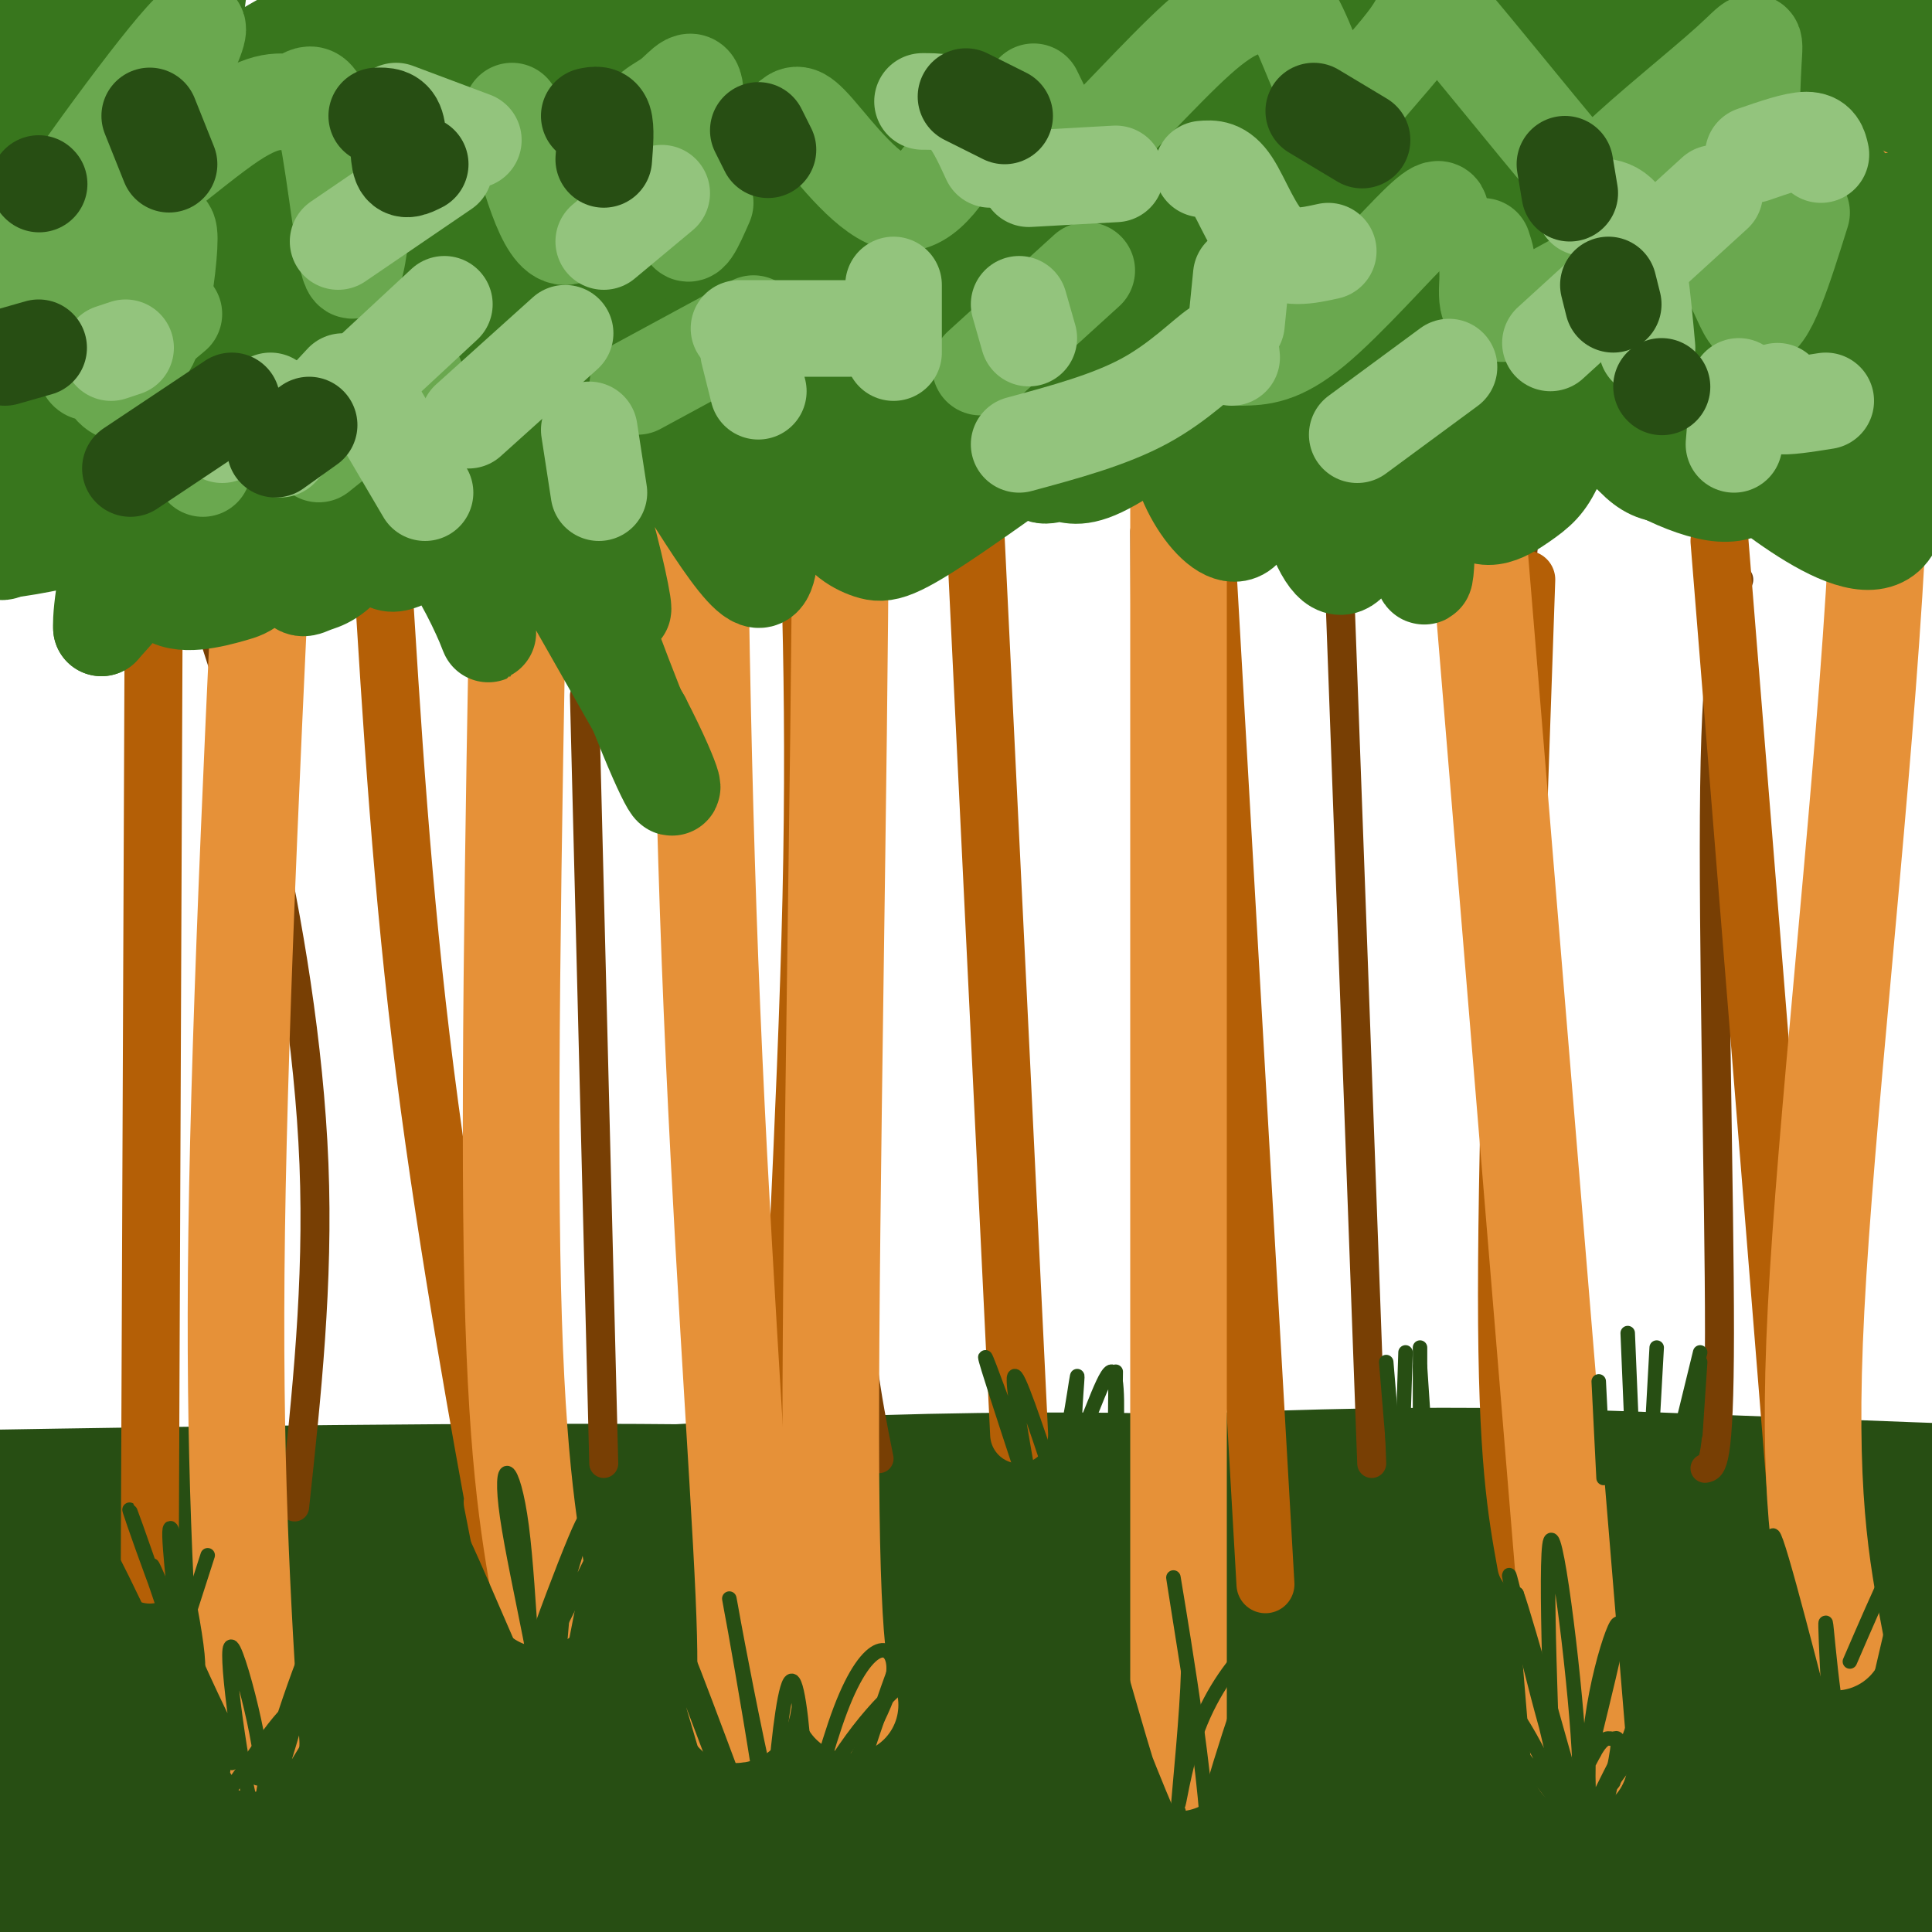 <svg viewBox='0 0 400 400' version='1.1' xmlns='http://www.w3.org/2000/svg' xmlns:xlink='http://www.w3.org/1999/xlink'><g fill='none' stroke='rgb(39,78,19)' stroke-width='28' stroke-linecap='round' stroke-linejoin='round'><path d='M11,333c-5.188,1.525 -10.376,3.049 6,3c16.376,-0.049 54.317,-1.673 40,0c-14.317,1.673 -80.893,6.643 -68,3c12.893,-3.643 105.255,-15.898 163,-22c57.745,-6.102 80.872,-6.051 104,-6'/><path d='M256,311c50.325,-2.325 124.138,-5.139 46,3c-78.138,8.139 -308.228,27.231 -349,30c-40.772,2.769 107.774,-10.786 175,-17c67.226,-6.214 53.133,-5.088 110,-4c56.867,1.088 184.695,2.139 182,3c-2.695,0.861 -135.913,1.532 -214,4c-78.087,2.468 -101.044,6.734 -124,11'/><path d='M82,341c-48.554,5.704 -107.940,14.465 -86,14c21.940,-0.465 125.205,-10.157 186,-15c60.795,-4.843 79.120,-4.837 119,-4c39.880,0.837 101.317,2.507 121,4c19.683,1.493 -2.387,2.810 -16,4c-13.613,1.190 -18.769,2.253 -62,3c-43.231,0.747 -124.536,1.177 -216,7c-91.464,5.823 -193.089,17.038 -205,18c-11.911,0.962 65.890,-8.330 123,-14c57.110,-5.670 93.530,-7.719 126,-9c32.470,-1.281 60.992,-1.795 93,-1c32.008,0.795 67.504,2.897 103,5'/><path d='M368,353c23.820,1.279 31.871,1.978 35,3c3.129,1.022 1.338,2.368 21,4c19.662,1.632 60.778,3.550 3,4c-57.778,0.450 -214.450,-0.570 -301,2c-86.550,2.570 -102.978,8.729 -142,17c-39.022,8.271 -100.639,18.656 -91,18c9.639,-0.656 90.535,-12.351 147,-19c56.465,-6.649 88.501,-8.251 136,-9c47.499,-0.749 110.461,-0.646 155,1c44.539,1.646 70.656,4.836 80,8c9.344,3.164 1.917,6.302 -28,6c-29.917,-0.302 -82.324,-4.043 -111,-6c-28.676,-1.957 -33.622,-2.131 -70,1c-36.378,3.131 -104.189,9.565 -172,16'/><path d='M30,399c-56.786,6.863 -112.750,16.019 -88,14c24.750,-2.019 130.214,-15.213 191,-22c60.786,-6.787 76.895,-7.166 105,-8c28.105,-0.834 68.208,-2.122 119,-1c50.792,1.122 112.275,4.654 63,7c-49.275,2.346 -209.309,3.507 -292,6c-82.691,2.493 -88.041,6.318 -129,12c-40.959,5.682 -117.527,13.222 -84,14c33.527,0.778 177.151,-5.206 270,-7c92.849,-1.794 134.925,0.603 177,3'/><path d='M362,417c48.371,1.413 80.798,3.445 40,2c-40.798,-1.445 -154.821,-6.369 -267,-7c-112.179,-0.631 -222.514,3.030 -250,1c-27.486,-2.030 27.878,-9.751 78,-16c50.122,-6.249 95.002,-11.025 149,-15c53.998,-3.975 117.115,-7.147 200,-8c82.885,-0.853 185.539,0.613 158,0c-27.539,-0.613 -185.269,-3.307 -343,-6'/><path d='M127,368c-116.652,2.987 -236.782,13.456 -265,14c-28.218,0.544 35.477,-8.835 108,-17c72.523,-8.165 153.875,-15.116 225,-18c71.125,-2.884 132.023,-1.699 171,2c38.977,3.699 56.032,9.914 71,14c14.968,4.086 27.847,6.044 -38,2c-65.847,-4.044 -210.420,-14.089 -295,-17c-84.580,-2.911 -109.166,1.311 -118,3c-8.834,1.689 -1.917,0.844 5,0'/><path d='M14,310c-21.854,0.247 -43.708,0.493 -15,0c28.708,-0.493 107.977,-1.726 151,-1c43.023,0.726 49.800,3.411 73,4c23.200,0.589 62.823,-0.918 61,-3c-1.823,-2.082 -45.092,-4.738 -102,-3c-56.908,1.738 -127.454,7.869 -198,14'/><path d='M-16,321c-46.978,3.489 -65.423,5.212 -13,2c52.423,-3.212 175.713,-11.358 248,-15c72.287,-3.642 93.572,-2.780 139,-1c45.428,1.780 115.000,4.479 137,4c22.000,-0.479 -3.571,-4.137 -16,-5c-12.429,-0.863 -11.714,1.068 -11,3'/></g>
<g fill='none' stroke='rgb(120,63,4)' stroke-width='6' stroke-linecap='round' stroke-linejoin='round'><path d='M61,312c2.489,-23.156 4.978,-46.311 4,-71c-0.978,-24.689 -5.422,-50.911 -10,-71c-4.578,-20.089 -9.289,-34.044 -14,-48'/><path d='M125,303c0.000,0.000 -4.000,-159.000 -4,-159'/><path d='M182,302c-2.500,-12.500 -5.000,-25.000 -6,-54c-1.000,-29.000 -0.500,-74.500 0,-120'/><path d='M238,296c0.000,0.000 -1.000,-186.000 -1,-186'/><path d='M312,299c-1.000,-44.667 -2.000,-89.333 -1,-124c1.000,-34.667 4.000,-59.333 7,-84'/><path d='M353,304c1.489,-0.222 2.978,-0.444 3,-28c0.022,-27.556 -1.422,-82.444 -1,-113c0.422,-30.556 2.711,-36.778 5,-43'/><path d='M284,303c0.000,0.000 -7.000,-191.000 -7,-191'/></g>
<g fill='none' stroke='rgb(180,95,6)' stroke-width='12' stroke-linecap='round' stroke-linejoin='round'><path d='M31,326c0.000,0.000 1.000,-245.000 1,-245'/><path d='M102,311c1.889,9.644 3.778,19.289 1,4c-2.778,-15.289 -10.222,-55.511 -15,-93c-4.778,-37.489 -6.889,-72.244 -9,-107'/><path d='M168,317c-2.711,9.467 -5.422,18.933 -5,-5c0.422,-23.933 3.978,-81.267 5,-126c1.022,-44.733 -0.489,-76.867 -2,-109'/><path d='M211,297c0.000,0.000 -11.000,-227.000 -11,-227'/><path d='M262,328c0.000,0.000 -14.000,-245.000 -14,-245'/><path d='M316,324c-2.000,-11.000 -4.000,-22.000 -4,-56c0.000,-34.000 2.000,-91.000 4,-148'/><path d='M373,323c0.000,0.000 -17.000,-211.000 -17,-211'/></g>
<g fill='none' stroke='rgb(230,145,56)' stroke-width='20' stroke-linecap='round' stroke-linejoin='round'><path d='M52,361c-1.833,-29.333 -3.667,-58.667 -3,-106c0.667,-47.333 3.833,-112.667 7,-178'/><path d='M152,355c1.556,0.133 3.111,0.267 2,-25c-1.111,-25.267 -4.889,-75.933 -7,-131c-2.111,-55.067 -2.556,-114.533 -3,-174'/><path d='M244,365c0.000,0.000 0.000,-329.000 0,-329'/><path d='M327,365c0.000,0.000 -27.000,-327.000 -27,-327'/><path d='M176,353c-1.978,-4.244 -3.956,-8.489 -4,-56c-0.044,-47.511 1.844,-138.289 2,-190c0.156,-51.711 -1.422,-64.356 -3,-77'/><path d='M112,331c-2.667,-15.250 -5.333,-30.500 -6,-72c-0.667,-41.500 0.667,-109.250 2,-177'/><path d='M380,340c-2.978,-15.533 -5.956,-31.067 -4,-69c1.956,-37.933 8.844,-98.267 12,-148c3.156,-49.733 2.578,-88.867 2,-128'/></g>
<g fill='none' stroke='rgb(56,118,29)' stroke-width='20' stroke-linecap='round' stroke-linejoin='round'><path d='M14,64c3.417,-4.097 6.835,-8.193 10,-10c3.165,-1.807 6.078,-1.323 7,0c0.922,1.323 -0.146,3.487 -1,5c-0.854,1.513 -1.493,2.376 -5,4c-3.507,1.624 -9.882,4.010 -13,0c-3.118,-4.010 -2.980,-14.414 -2,-21c0.980,-6.586 2.800,-9.352 6,-13c3.200,-3.648 7.778,-8.176 11,-11c3.222,-2.824 5.088,-3.944 7,-1c1.912,2.944 3.869,9.953 0,17c-3.869,7.047 -13.565,14.131 -20,17c-6.435,2.869 -9.610,1.524 -12,1c-2.390,-0.524 -3.995,-0.226 -5,-6c-1.005,-5.774 -1.412,-17.619 1,-26c2.412,-8.381 7.641,-13.299 11,-16c3.359,-2.701 4.848,-3.185 7,-4c2.152,-0.815 4.966,-1.962 6,2c1.034,3.962 0.287,13.031 -3,20c-3.287,6.969 -9.116,11.838 -13,15c-3.884,3.162 -5.824,4.618 -7,3c-1.176,-1.618 -1.588,-6.309 -2,-11'/><path d='M-3,29c1.448,-5.769 6.068,-14.692 10,-21c3.932,-6.308 7.177,-10.000 11,-13c3.823,-3.000 8.224,-5.307 12,-6c3.776,-0.693 6.929,0.227 9,2c2.071,1.773 3.062,4.397 1,13c-2.062,8.603 -7.178,23.183 -11,32c-3.822,8.817 -6.350,11.871 -14,19c-7.650,7.129 -20.421,18.334 -21,16c-0.579,-2.334 11.034,-18.206 19,-28c7.966,-9.794 12.285,-13.509 22,-20c9.715,-6.491 24.826,-15.757 34,-20c9.174,-4.243 12.413,-3.463 15,-2c2.587,1.463 4.524,3.608 3,8c-1.524,4.392 -6.510,11.032 -10,16c-3.490,4.968 -5.485,8.266 -21,19c-15.515,10.734 -44.552,28.905 -56,36c-11.448,7.095 -5.309,3.114 -3,0c2.309,-3.114 0.789,-5.361 10,-15c9.211,-9.639 29.155,-26.669 44,-38c14.845,-11.331 24.592,-16.962 36,-22c11.408,-5.038 24.477,-9.484 35,-12c10.523,-2.516 18.499,-3.102 25,-3c6.501,0.102 11.526,0.893 10,6c-1.526,5.107 -9.603,14.529 -16,21c-6.397,6.471 -11.113,9.992 -26,18c-14.887,8.008 -39.943,20.504 -65,33'/><path d='M50,68c-17.703,7.123 -29.462,8.430 -33,6c-3.538,-2.430 1.145,-8.596 17,-19c15.855,-10.404 42.883,-25.044 66,-33c23.117,-7.956 42.322,-9.226 55,-10c12.678,-0.774 18.828,-1.052 23,0c4.172,1.052 6.367,3.433 7,6c0.633,2.567 -0.297,5.319 -9,10c-8.703,4.681 -25.180,11.290 -37,16c-11.820,4.710 -18.984,7.519 -34,10c-15.016,2.481 -37.884,4.633 -48,4c-10.116,-0.633 -7.481,-4.051 2,-11c9.481,-6.949 25.808,-17.428 40,-24c14.192,-6.572 26.249,-9.235 40,-11c13.751,-1.765 29.197,-2.631 42,-3c12.803,-0.369 22.962,-0.241 33,4c10.038,4.241 19.954,12.596 23,18c3.046,5.404 -0.780,7.858 -6,11c-5.220,3.142 -11.835,6.970 -20,10c-8.165,3.030 -17.879,5.260 -27,7c-9.121,1.740 -17.650,2.990 -26,0c-8.350,-2.990 -16.523,-10.219 -18,-16c-1.477,-5.781 3.741,-10.114 10,-15c6.259,-4.886 13.559,-10.324 24,-14c10.441,-3.676 24.024,-5.590 36,-7c11.976,-1.410 22.344,-2.316 39,-2c16.656,0.316 39.600,1.854 53,4c13.400,2.146 17.257,4.899 19,7c1.743,2.101 1.371,3.551 1,5'/><path d='M322,21c-1.200,2.016 -4.702,4.554 -18,7c-13.298,2.446 -36.394,4.798 -53,5c-16.606,0.202 -26.722,-1.748 -36,-4c-9.278,-2.252 -17.716,-4.806 -21,-8c-3.284,-3.194 -1.412,-7.027 -3,-10c-1.588,-2.973 -6.635,-5.085 15,-7c21.635,-1.915 69.952,-3.632 98,-3c28.048,0.632 35.828,3.615 47,7c11.172,3.385 25.736,7.173 38,12c12.264,4.827 22.226,10.691 26,14c3.774,3.309 1.359,4.061 -4,5c-5.359,0.939 -13.663,2.066 -23,3c-9.337,0.934 -19.707,1.676 -37,0c-17.293,-1.676 -41.508,-5.768 -56,-10c-14.492,-4.232 -19.260,-8.602 -23,-13c-3.740,-4.398 -6.451,-8.823 -6,-12c0.451,-3.177 4.065,-5.105 12,-7c7.935,-1.895 20.193,-3.758 44,0c23.807,3.758 59.164,13.136 80,20c20.836,6.864 27.150,11.215 34,16c6.850,4.785 14.237,10.006 18,15c3.763,4.994 3.903,9.762 1,12c-2.903,2.238 -8.849,1.944 -17,1c-8.151,-0.944 -18.508,-2.540 -28,-5c-9.492,-2.460 -18.118,-5.783 -30,-13c-11.882,-7.217 -27.020,-18.326 -34,-26c-6.980,-7.674 -5.802,-11.912 -4,-16c1.802,-4.088 4.229,-8.025 9,-10c4.771,-1.975 11.885,-1.987 19,-2'/><path d='M370,-8c14.787,5.249 42.256,19.372 56,28c13.744,8.628 13.763,11.762 16,16c2.237,4.238 6.692,9.579 9,13c2.308,3.421 2.471,4.923 0,7c-2.471,2.077 -7.574,4.728 -19,3c-11.426,-1.728 -29.176,-7.837 -39,-13c-9.824,-5.163 -11.723,-9.381 -14,-14c-2.277,-4.619 -4.931,-9.640 -4,-14c0.931,-4.360 5.447,-8.058 10,-8c4.553,0.058 9.144,3.874 14,6c4.856,2.126 9.977,2.562 17,14c7.023,11.438 15.947,33.876 20,44c4.053,10.124 3.236,7.933 -5,8c-8.236,0.067 -23.890,2.392 -34,2c-10.110,-0.392 -14.677,-3.503 -23,-10c-8.323,-6.497 -20.404,-16.382 -26,-25c-5.596,-8.618 -4.709,-15.969 -3,-20c1.709,-4.031 4.240,-4.740 6,-12c1.760,-7.260 2.750,-21.070 13,-2c10.250,19.070 29.760,71.019 29,89c-0.760,17.981 -21.788,1.995 -34,-8c-12.212,-9.995 -15.606,-13.997 -19,-18'/><path d='M340,78c-5.289,-6.541 -9.013,-13.892 -11,-24c-1.987,-10.108 -2.237,-22.973 -1,-30c1.237,-7.027 3.962,-8.215 7,-9c3.038,-0.785 6.389,-1.168 11,1c4.611,2.168 10.483,6.887 15,12c4.517,5.113 7.678,10.621 12,20c4.322,9.379 9.804,22.630 12,33c2.196,10.370 1.106,17.859 -2,21c-3.106,3.141 -8.227,1.933 -18,-4c-9.773,-5.933 -24.196,-16.593 -34,-30c-9.804,-13.407 -14.988,-29.562 -17,-38c-2.012,-8.438 -0.850,-9.159 3,-8c3.850,1.159 10.389,4.198 15,7c4.611,2.802 7.295,5.365 13,16c5.705,10.635 14.432,29.341 18,40c3.568,10.659 1.976,13.273 0,15c-1.976,1.727 -4.335,2.569 -8,2c-3.665,-0.569 -8.634,-2.548 -13,-5c-4.366,-2.452 -8.129,-5.376 -13,-14c-4.871,-8.624 -10.849,-22.948 -14,-33c-3.151,-10.052 -3.474,-15.833 -3,-21c0.474,-5.167 1.746,-9.719 3,-12c1.254,-2.281 2.491,-2.292 5,-1c2.509,1.292 6.291,3.886 8,16c1.709,12.114 1.345,33.747 0,46c-1.345,12.253 -3.673,15.127 -6,18'/><path d='M322,96c-1.873,4.175 -3.554,5.614 -7,8c-3.446,2.386 -8.656,5.719 -12,-1c-3.344,-6.719 -4.823,-23.492 -5,-34c-0.177,-10.508 0.948,-14.753 6,-26c5.052,-11.247 14.032,-29.497 18,-34c3.968,-4.503 2.924,4.741 -5,20c-7.924,15.259 -22.729,36.534 -31,47c-8.271,10.466 -10.009,10.123 -12,10c-1.991,-0.123 -4.237,-0.026 -7,2c-2.763,2.026 -6.044,5.981 -2,-3c4.044,-8.981 15.413,-30.900 23,-43c7.587,-12.100 11.393,-14.382 16,-17c4.607,-2.618 10.014,-5.571 13,-6c2.986,-0.429 3.550,1.667 3,5c-0.550,3.333 -2.215,7.905 -7,16c-4.785,8.095 -12.690,19.714 -23,30c-10.310,10.286 -23.026,19.239 -30,24c-6.974,4.761 -8.205,5.330 -8,0c0.205,-5.330 1.848,-16.558 9,-31c7.152,-14.442 19.814,-32.098 27,-41c7.186,-8.902 8.896,-9.051 11,-8c2.104,1.051 4.601,3.300 4,8c-0.601,4.700 -4.301,11.850 -8,19'/><path d='M295,41c-5.813,9.055 -16.346,22.194 -23,30c-6.654,7.806 -9.429,10.279 -17,14c-7.571,3.721 -19.938,8.688 -26,10c-6.062,1.312 -5.817,-1.032 -6,-6c-0.183,-4.968 -0.793,-12.560 4,-25c4.793,-12.440 14.989,-29.727 22,-39c7.011,-9.273 10.838,-10.533 15,-12c4.162,-1.467 8.659,-3.141 12,-1c3.341,2.141 5.524,8.097 6,14c0.476,5.903 -0.757,11.753 -4,18c-3.243,6.247 -8.497,12.891 -13,19c-4.503,6.109 -8.255,11.685 -15,18c-6.745,6.315 -16.482,13.370 -22,16c-5.518,2.630 -6.818,0.834 -9,1c-2.182,0.166 -5.247,2.294 -4,-5c1.247,-7.294 6.805,-24.008 15,-38c8.195,-13.992 19.026,-25.260 27,-32c7.974,-6.740 13.091,-8.953 17,-10c3.909,-1.047 6.610,-0.929 9,0c2.390,0.929 4.469,2.670 1,10c-3.469,7.330 -12.484,20.249 -18,28c-5.516,7.751 -7.531,10.335 -20,20c-12.469,9.665 -35.391,26.413 -48,35c-12.609,8.587 -14.906,9.013 -18,8c-3.094,-1.013 -6.987,-3.465 -8,-8c-1.013,-4.535 0.853,-11.153 5,-19c4.147,-7.847 10.573,-16.924 17,-26'/><path d='M194,61c15.310,-14.515 45.085,-37.803 59,-47c13.915,-9.197 11.968,-4.303 12,-1c0.032,3.303 2.042,5.016 1,9c-1.042,3.984 -5.134,10.240 -10,16c-4.866,5.760 -10.504,11.023 -20,19c-9.496,7.977 -22.848,18.666 -37,28c-14.152,9.334 -29.103,17.311 -36,21c-6.897,3.689 -5.739,3.088 -5,0c0.739,-3.088 1.059,-8.665 10,-22c8.941,-13.335 26.502,-34.429 38,-46c11.498,-11.571 16.932,-13.621 23,-16c6.068,-2.379 12.770,-5.089 18,-6c5.230,-0.911 8.988,-0.024 10,2c1.012,2.024 -0.721,5.186 -1,7c-0.279,1.814 0.898,2.280 -10,9c-10.898,6.720 -33.870,19.693 -54,28c-20.130,8.307 -37.417,11.947 -47,13c-9.583,1.053 -11.463,-0.480 -13,-2c-1.537,-1.520 -2.731,-3.027 -2,-7c0.731,-3.973 3.386,-10.412 16,-18c12.614,-7.588 35.187,-16.326 49,-21c13.813,-4.674 18.868,-5.284 29,-6c10.132,-0.716 25.343,-1.539 33,-1c7.657,0.539 7.759,2.440 7,5c-0.759,2.560 -2.380,5.780 -4,9'/><path d='M260,34c-9.406,4.613 -30.921,11.646 -50,17c-19.079,5.354 -35.720,9.029 -55,12c-19.280,2.971 -41.197,5.237 -51,5c-9.803,-0.237 -7.491,-2.977 -6,-7c1.491,-4.023 2.163,-9.327 13,-15c10.837,-5.673 31.840,-11.714 45,-15c13.160,-3.286 18.479,-3.817 29,-4c10.521,-0.183 26.246,-0.018 36,1c9.754,1.018 13.537,2.888 15,6c1.463,3.112 0.606,7.464 2,10c1.394,2.536 5.037,3.255 -9,8c-14.037,4.745 -45.756,13.516 -75,18c-29.244,4.484 -56.014,4.682 -73,2c-16.986,-2.682 -24.187,-8.244 -28,-12c-3.813,-3.756 -4.237,-5.707 -1,-9c3.237,-3.293 10.135,-7.929 15,-11c4.865,-3.071 7.696,-4.576 28,-7c20.304,-2.424 58.082,-5.768 88,-5c29.918,0.768 51.977,5.648 44,7c-7.977,1.352 -45.988,-0.824 -84,-3'/><path d='M143,32c-25.339,-2.746 -46.687,-8.112 -51,-13c-4.313,-4.888 8.409,-9.300 12,-13c3.591,-3.700 -1.949,-6.688 38,-5c39.949,1.688 125.386,8.052 111,11c-14.386,2.948 -128.596,2.479 -170,1c-41.404,-1.479 -10.002,-3.969 28,-5c38.002,-1.031 82.605,-0.604 105,0c22.395,0.604 22.583,1.386 24,4c1.417,2.614 4.062,7.059 4,10c-0.062,2.941 -2.831,4.379 -20,9c-17.169,4.621 -48.739,12.426 -74,18c-25.261,5.574 -44.214,8.916 -55,10c-10.786,1.084 -13.407,-0.091 -17,-1c-3.593,-0.909 -8.160,-1.552 1,-7c9.160,-5.448 32.046,-15.699 52,-21c19.954,-5.301 36.977,-5.650 54,-6'/><path d='M185,24c13.171,-0.566 19.097,1.018 24,3c4.903,1.982 8.781,4.363 10,9c1.219,4.637 -0.222,11.529 -13,21c-12.778,9.471 -36.894,21.519 -51,27c-14.106,5.481 -18.201,4.395 -26,5c-7.799,0.605 -19.302,2.901 -21,-4c-1.698,-6.901 6.410,-22.998 13,-33c6.590,-10.002 11.662,-13.910 17,-18c5.338,-4.090 10.941,-8.361 16,-10c5.059,-1.639 9.572,-0.645 11,3c1.428,3.645 -0.230,9.940 -2,15c-1.770,5.060 -3.652,8.885 -12,21c-8.348,12.115 -23.163,32.519 -33,43c-9.837,10.481 -14.695,11.039 -18,12c-3.305,0.961 -5.056,2.325 -5,-4c0.056,-6.325 1.920,-20.338 5,-32c3.080,-11.662 7.376,-20.973 12,-27c4.624,-6.027 9.577,-8.770 12,-9c2.423,-0.230 2.315,2.054 0,10c-2.315,7.946 -6.837,21.552 -14,33c-7.163,11.448 -16.967,20.736 -23,25c-6.033,4.264 -8.295,3.504 -9,-3c-0.705,-6.504 0.148,-18.752 1,-31'/><path d='M79,80c2.671,-10.741 8.849,-22.094 13,-26c4.151,-3.906 6.274,-0.366 7,4c0.726,4.366 0.054,9.557 -1,14c-1.054,4.443 -2.492,8.139 -7,16c-4.508,7.861 -12.087,19.888 -17,26c-4.913,6.112 -7.159,6.309 -9,7c-1.841,0.691 -3.276,1.876 -4,-2c-0.724,-3.876 -0.735,-12.814 3,-25c3.735,-12.186 11.217,-27.619 16,-33c4.783,-5.381 6.869,-0.708 2,11c-4.869,11.708 -16.692,30.452 -23,40c-6.308,9.548 -7.103,9.900 -11,11c-3.897,1.100 -10.898,2.950 -14,0c-3.102,-2.950 -2.306,-10.698 3,-25c5.306,-14.302 15.121,-35.158 16,-34c0.879,1.158 -7.177,24.331 -14,39c-6.823,14.669 -12.411,20.835 -18,27'/><path d='M21,130c-0.474,-7.664 7.340,-40.326 12,-56c4.660,-15.674 6.167,-14.362 7,-10c0.833,4.362 0.993,11.774 -7,22c-7.993,10.226 -24.137,23.267 -30,27c-5.863,3.733 -1.444,-1.842 -2,-5c-0.556,-3.158 -6.088,-3.899 6,-9c12.088,-5.101 41.797,-14.563 62,-6c20.203,8.563 30.900,35.151 32,38c1.100,2.849 -7.396,-18.040 -10,-29c-2.604,-10.960 0.683,-11.989 1,-16c0.317,-4.011 -2.338,-11.003 4,-1c6.338,10.003 21.669,37.002 37,64'/><path d='M133,149c7.497,14.507 7.741,18.773 3,8c-4.741,-10.773 -14.467,-36.586 -19,-51c-4.533,-14.414 -3.874,-17.428 -2,-17c1.874,0.428 4.964,4.299 8,13c3.036,8.701 6.017,22.234 6,24c-0.017,1.766 -3.031,-8.234 -4,-15c-0.969,-6.766 0.107,-10.298 1,-16c0.893,-5.702 1.603,-13.575 8,-6c6.397,7.575 18.482,30.597 23,31c4.518,0.403 1.467,-21.815 1,-35c-0.467,-13.185 1.648,-17.338 3,-21c1.352,-3.662 1.941,-6.832 5,-9c3.059,-2.168 8.588,-3.334 13,-2c4.412,1.334 7.706,5.167 11,9'/><path d='M190,62c5.351,7.548 13.229,21.919 25,18c11.771,-3.919 27.436,-26.129 36,-36c8.564,-9.871 10.028,-7.404 12,-5c1.972,2.404 4.451,4.746 6,7c1.549,2.254 2.168,4.422 2,14c-0.168,9.578 -1.124,26.568 -3,30c-1.876,3.432 -4.670,-6.695 -6,-19c-1.330,-12.305 -1.194,-26.789 -1,-23c0.194,3.789 0.446,25.852 0,40c-0.446,14.148 -1.588,20.381 -4,22c-2.412,1.619 -6.092,-1.378 -9,-6c-2.908,-4.622 -5.044,-10.871 -5,-19c0.044,-8.129 2.270,-18.138 5,-22c2.730,-3.862 5.966,-1.578 9,0c3.034,1.578 5.867,2.451 10,8c4.133,5.549 9.567,15.775 15,26'/><path d='M282,97c2.397,7.530 0.890,13.357 -1,17c-1.890,3.643 -4.164,5.104 -7,0c-2.836,-5.104 -6.234,-16.772 -7,-26c-0.766,-9.228 1.102,-16.016 3,-22c1.898,-5.984 3.827,-11.162 7,-14c3.173,-2.838 7.589,-3.334 10,-1c2.411,2.334 2.817,7.499 4,11c1.183,3.501 3.142,5.336 4,18c0.858,12.664 0.616,36.155 0,39c-0.616,2.845 -1.607,-14.955 0,-29c1.607,-14.045 5.811,-24.333 9,-31c3.189,-6.667 5.361,-9.713 8,-13c2.639,-3.287 5.743,-6.816 8,-4c2.257,2.816 3.666,11.976 3,20c-0.666,8.024 -3.408,14.912 -7,22c-3.592,7.088 -8.033,14.375 -10,15c-1.967,0.625 -1.461,-5.413 0,-11c1.461,-5.587 3.878,-10.724 7,-16c3.122,-5.276 6.950,-10.693 11,-14c4.050,-3.307 8.321,-4.506 12,-5c3.679,-0.494 6.765,-0.284 10,3c3.235,3.284 6.617,9.642 10,16'/><path d='M356,72c2.369,6.061 3.292,13.215 3,17c-0.292,3.785 -1.800,4.201 -5,6c-3.200,1.799 -8.093,4.981 -13,2c-4.907,-2.981 -9.829,-12.124 -11,-17c-1.171,-4.876 1.410,-5.483 1,-9c-0.410,-3.517 -3.812,-9.943 13,-7c16.812,2.943 53.836,15.255 70,21c16.164,5.745 11.466,4.923 -10,0c-21.466,-4.923 -59.701,-13.948 -60,-17c-0.299,-3.052 37.338,-0.132 58,2c20.662,2.132 24.348,3.477 26,5c1.652,1.523 1.269,3.223 -2,5c-3.269,1.777 -9.422,3.631 -14,5c-4.578,1.369 -7.579,2.253 -22,3c-14.421,0.747 -40.263,1.356 -58,0c-17.737,-1.356 -27.368,-4.678 -37,-8'/><path d='M295,80c-8.008,-2.698 -9.527,-5.443 -11,-8c-1.473,-2.557 -2.899,-4.928 0,-7c2.899,-2.072 10.124,-3.847 10,-6c-0.124,-2.153 -7.595,-4.683 31,-4c38.595,0.683 123.257,4.579 117,8c-6.257,3.421 -103.433,6.366 -164,11c-60.567,4.634 -84.527,10.958 -89,11c-4.473,0.042 10.539,-6.198 13,-9c2.461,-2.802 -7.631,-2.165 -7,-4c0.631,-1.835 11.983,-6.141 -15,0c-26.983,6.141 -92.303,22.730 -121,30c-28.697,7.270 -20.771,5.220 -20,4c0.771,-1.220 -5.615,-1.610 -12,-2'/><path d='M27,104c-3.395,-1.345 -5.883,-3.706 19,-12c24.883,-8.294 77.137,-22.520 67,-20c-10.137,2.520 -82.664,21.786 -114,29c-31.336,7.214 -21.480,2.374 -20,0c1.480,-2.374 -5.415,-2.283 -1,-6c4.415,-3.717 20.142,-11.242 30,-15c9.858,-3.758 13.849,-3.749 22,-4c8.151,-0.251 20.463,-0.762 27,0c6.537,0.762 7.299,2.795 9,4c1.701,1.205 4.342,1.580 0,6c-4.342,4.420 -15.666,12.883 -31,19c-15.334,6.117 -34.677,9.887 -40,9c-5.323,-0.887 3.375,-6.431 17,-12c13.625,-5.569 32.179,-11.163 36,-12c3.821,-0.837 -7.089,3.081 -18,7'/><path d='M30,97c-8.500,2.667 -20.750,5.833 -33,9'/></g>
<g fill='none' stroke='rgb(106,168,79)' stroke-width='20' stroke-linecap='round' stroke-linejoin='round'><path d='M29,81c-2.171,0.556 -4.341,1.111 -6,-1c-1.659,-2.111 -2.806,-6.890 -3,-11c-0.194,-4.110 0.566,-7.551 3,-11c2.434,-3.449 6.544,-6.906 9,-9c2.456,-2.094 3.258,-2.825 3,2c-0.258,4.825 -1.577,15.205 -4,20c-2.423,4.795 -5.950,4.006 -9,5c-3.050,0.994 -5.625,3.773 -4,-6c1.625,-9.773 7.449,-32.096 8,-37c0.551,-4.904 -4.170,7.611 -8,14c-3.830,6.389 -6.769,6.651 -10,8c-3.231,1.349 -6.755,3.786 1,-8c7.755,-11.786 26.787,-37.796 31,-41c4.213,-3.204 -6.394,16.398 -17,36'/><path d='M23,42c2.322,1.875 16.628,-11.437 25,-17c8.372,-5.563 10.811,-3.378 13,-4c2.189,-0.622 4.128,-4.052 6,3c1.872,7.052 3.678,24.586 5,30c1.322,5.414 2.161,-1.293 3,-8'/><path d='M106,23c3.403,13.038 6.807,26.076 11,26c4.193,-0.076 9.176,-13.266 13,-20c3.824,-6.734 6.489,-7.011 9,-9c2.511,-1.989 4.868,-5.689 5,0c0.132,5.689 -1.962,20.768 -2,26c-0.038,5.232 1.981,0.616 4,-4'/><path d='M155,30c3.119,-1.804 6.238,-3.607 8,-5c1.762,-1.393 2.167,-2.375 6,2c3.833,4.375 11.095,14.107 17,15c5.905,0.893 10.452,-7.054 15,-15'/><path d='M214,19c1.789,3.604 3.577,7.208 4,11c0.423,3.792 -0.521,7.771 5,3c5.521,-4.771 17.506,-18.292 25,-25c7.494,-6.708 10.497,-6.602 13,-7c2.503,-0.398 4.505,-1.300 7,3c2.495,4.300 5.482,13.803 8,17c2.518,3.197 4.567,0.089 8,-4c3.433,-4.089 8.252,-9.157 10,-13c1.748,-3.843 0.427,-6.461 6,0c5.573,6.461 18.040,21.999 24,29c5.960,7.001 5.412,5.464 11,0c5.588,-5.464 17.312,-14.856 23,-20c5.688,-5.144 5.339,-6.041 5,0c-0.339,6.041 -0.670,19.021 -1,32'/><path d='M373,44c-3.617,11.571 -7.234,23.142 -10,22c-2.766,-1.142 -4.679,-14.997 -14,-16c-9.321,-1.003 -26.048,10.845 -34,14c-7.952,3.155 -7.129,-2.384 -7,-6c0.129,-3.616 -0.435,-5.308 -1,-7'/><path d='M298,46c0.422,-2.311 0.844,-4.622 -4,0c-4.844,4.622 -14.956,16.178 -22,22c-7.044,5.822 -11.022,5.911 -15,6'/><path d='M225,56c0.000,0.000 -22.000,20.000 -22,20'/><path d='M156,67c0.000,0.000 -24.000,13.000 -24,13'/><path d='M86,78c0.000,0.000 -20.000,16.000 -20,16'/><path d='M47,85c0.000,0.000 -5.000,12.000 -5,12'/><path d='M36,65c0.000,0.000 -6.000,5.000 -6,5'/></g>
<g fill='none' stroke='rgb(147,196,125)' stroke-width='20' stroke-linecap='round' stroke-linejoin='round'><path d='M92,63c0.000,0.000 -14.000,13.000 -14,13'/><path d='M71,79c0.000,0.000 -13.000,14.000 -13,14'/><path d='M78,85c0.000,0.000 10.000,17.000 10,17'/><path d='M122,89c0.000,0.000 2.000,13.000 2,13'/><path d='M155,73c0.000,0.000 2.000,8.000 2,8'/><path d='M185,59c0.000,0.000 0.000,14.000 0,14'/><path d='M211,63c0.000,0.000 2.000,7.000 2,7'/><path d='M257,57c0.000,0.000 -1.000,10.000 -1,10'/><path d='M231,36c0.000,0.000 -18.000,1.000 -18,1'/><path d='M137,40c0.000,0.000 -12.000,10.000 -12,10'/><path d='M92,35c0.000,0.000 -22.000,15.000 -22,15'/><path d='M82,23c0.000,0.000 16.000,6.000 16,6'/><path d='M191,21c2.833,0.000 5.667,0.000 8,2c2.333,2.000 4.167,6.000 6,10'/><path d='M249,35c1.911,-0.156 3.822,-0.311 6,3c2.178,3.311 4.622,10.089 8,13c3.378,2.911 7.689,1.956 12,1'/><path d='M328,43c3.417,-0.417 6.833,-0.833 9,4c2.167,4.833 3.083,14.917 4,25'/><path d='M360,80c0.000,0.000 -1.000,12.000 -1,12'/><path d='M378,83c-4.167,0.667 -8.333,1.333 -10,1c-1.667,-0.333 -0.833,-1.667 0,-3'/><path d='M377,32c-0.333,-1.500 -0.667,-3.000 -3,-3c-2.333,0.000 -6.667,1.500 -11,3'/><path d='M355,40c0.000,0.000 -34.000,31.000 -34,31'/><path d='M300,76c0.000,0.000 -19.000,14.000 -19,14'/><path d='M255,74c-0.178,-1.867 -0.356,-3.733 -3,-2c-2.644,1.733 -7.756,7.067 -15,11c-7.244,3.933 -16.622,6.467 -26,9'/><path d='M176,68c0.000,0.000 -23.000,0.000 -23,0'/><path d='M117,69c0.000,0.000 -20.000,18.000 -20,18'/><path d='M56,83c0.000,0.000 -10.000,7.000 -10,7'/><path d='M26,72c0.000,0.000 -3.000,1.000 -3,1'/></g>
<g fill='none' stroke='rgb(39,78,19)' stroke-width='20' stroke-linecap='round' stroke-linejoin='round'><path d='M64,88c0.000,0.000 -7.000,5.000 -7,5'/><path d='M48,83c0.000,0.000 -21.000,14.000 -21,14'/><path d='M8,72c0.000,0.000 -7.000,2.000 -7,2'/><path d='M8,38c0.000,0.000 0.100,0.100 0.1,0.1'/><path d='M31,24c0.000,0.000 4.000,10.000 4,10'/><path d='M78,24c1.667,-0.044 3.333,-0.089 4,2c0.667,2.089 0.333,6.311 1,8c0.667,1.689 2.333,0.844 4,0'/><path d='M122,24c1.250,-0.250 2.500,-0.500 3,1c0.500,1.500 0.250,4.750 0,8'/><path d='M157,27c0.000,0.000 2.000,4.000 2,4'/><path d='M200,20c0.000,0.000 8.000,4.000 8,4'/><path d='M272,23c0.000,0.000 10.000,6.000 10,6'/><path d='M324,34c0.000,0.000 1.000,6.000 1,6'/><path d='M333,59c0.000,0.000 1.000,4.000 1,4'/><path d='M344,80c0.000,0.000 0.100,0.100 0.1,0.1'/></g>
<g fill='none' stroke='rgb(39,78,19)' stroke-width='3' stroke-linecap='round' stroke-linejoin='round'><path d='M48,365c-9.316,-22.863 -18.632,-45.726 -16,-40c2.632,5.726 17.211,40.040 21,43c3.789,2.960 -3.211,-25.434 -5,-27c-1.789,-1.566 1.632,23.695 4,33c2.368,9.305 3.684,2.652 5,-4'/><path d='M57,370c3.641,-10.527 10.242,-34.846 8,-31c-2.242,3.846 -13.327,35.857 -10,35c3.327,-0.857 21.067,-34.580 21,-34c-0.067,0.580 -17.941,35.464 -22,41c-4.059,5.536 5.697,-18.275 7,-25c1.303,-6.725 -5.849,3.638 -13,14'/><path d='M48,370c-4.413,-4.402 -8.946,-22.407 -8,-22c0.946,0.407 7.369,19.225 6,19c-1.369,-0.225 -10.532,-19.493 -9,-15c1.532,4.493 13.759,32.748 11,27c-2.759,-5.748 -20.502,-45.499 -24,-54c-3.498,-8.501 7.251,14.250 18,37'/><path d='M42,362c-4.623,-8.884 -25.182,-49.594 -25,-48c0.182,1.594 21.104,45.494 24,46c2.896,0.506 -12.234,-42.380 -14,-47c-1.766,-4.620 9.832,29.025 13,33c3.168,3.975 -2.095,-21.722 -4,-28c-1.905,-6.278 -0.453,6.861 1,20'/><path d='M37,338c-0.111,4.622 -0.889,6.178 0,3c0.889,-3.178 3.444,-11.089 6,-19'/><path d='M73,361c0.617,6.990 1.234,13.980 1,13c-0.234,-0.980 -1.320,-9.931 0,-24c1.320,-14.069 5.047,-33.256 8,-25c2.953,8.256 5.132,43.955 5,40c-0.132,-3.955 -2.574,-47.565 1,-49c3.574,-1.435 13.164,39.304 15,46c1.836,6.696 -4.082,-20.652 -10,-48'/><path d='M93,314c2.932,3.307 15.263,35.575 18,38c2.737,2.425 -4.119,-24.991 -6,-38c-1.881,-13.009 1.214,-11.610 3,2c1.786,13.610 2.262,39.432 4,39c1.738,-0.432 4.737,-27.116 5,-28c0.263,-0.884 -2.211,24.033 -2,29c0.211,4.967 3.105,-10.017 6,-25'/><path d='M121,331c3.156,-9.566 8.046,-20.983 4,-13c-4.046,7.983 -17.028,35.364 -17,32c0.028,-3.364 13.066,-37.473 13,-35c-0.066,2.473 -13.236,41.527 -13,49c0.236,7.473 13.878,-16.636 21,-23c7.122,-6.364 7.725,5.017 9,17c1.275,11.983 3.221,24.566 4,27c0.779,2.434 0.389,-5.283 0,-13'/><path d='M142,372c-1.914,-9.591 -6.698,-27.067 -7,-27c-0.302,0.067 3.880,17.678 9,33c5.120,15.322 11.179,28.354 7,12c-4.179,-16.354 -18.594,-62.095 -16,-58c2.594,4.095 22.198,58.026 24,62c1.802,3.974 -14.200,-42.007 -17,-51c-2.800,-8.993 7.600,19.004 18,47'/><path d='M160,390c-0.090,-10.693 -9.316,-60.924 -9,-59c0.316,1.924 10.173,56.003 14,60c3.827,3.997 1.625,-42.089 -1,-43c-2.625,-0.911 -5.673,43.354 -4,49c1.673,5.646 8.066,-27.326 14,-43c5.934,-15.674 11.410,-14.050 11,-8c-0.410,6.050 -6.705,16.525 -13,27'/><path d='M172,373c-5.658,10.020 -13.305,21.570 -13,19c0.305,-2.570 8.560,-19.261 16,-30c7.440,-10.739 14.063,-15.527 18,-18c3.937,-2.473 5.186,-2.630 -1,11c-6.186,13.630 -19.807,41.049 -20,35c-0.193,-6.049 13.042,-45.566 19,-59c5.958,-13.434 4.638,-0.787 2,14c-2.638,14.787 -6.595,31.712 -8,40c-1.405,8.288 -0.259,7.939 2,-3c2.259,-10.939 5.629,-32.470 9,-54'/><path d='M196,328c1.500,-8.167 0.750,-1.583 0,5'/><path d='M244,375c-0.739,2.738 -1.478,5.476 -5,-5c-3.522,-10.476 -9.827,-34.166 -8,-26c1.827,8.166 11.785,48.188 9,42c-2.785,-6.188 -18.314,-58.587 -17,-58c1.314,0.587 19.469,54.158 25,59c5.531,4.842 -1.563,-39.045 -4,-54c-2.437,-14.955 -0.219,-0.977 2,13'/><path d='M246,346c-0.228,8.764 -1.799,24.173 -2,27c-0.201,2.827 0.969,-6.927 4,-15c3.031,-8.073 7.925,-14.465 11,-17c3.075,-2.535 4.331,-1.213 1,10c-3.331,11.213 -11.249,32.318 -12,32c-0.751,-0.318 5.667,-22.057 10,-34c4.333,-11.943 6.583,-14.090 9,-14c2.417,0.090 5.002,2.416 3,13c-2.002,10.584 -8.592,29.424 -8,26c0.592,-3.424 8.365,-29.114 12,-41c3.635,-11.886 3.133,-9.969 4,-10c0.867,-0.031 3.105,-2.009 4,-1c0.895,1.009 0.448,5.004 0,9'/><path d='M282,331c-2.667,7.667 -9.333,22.333 -16,37'/><path d='M322,366c0.328,12.578 0.656,25.157 0,11c-0.656,-14.157 -2.297,-55.049 -1,-58c1.297,-2.951 5.533,32.041 6,46c0.467,13.959 -2.834,6.886 -7,-8c-4.166,-14.886 -9.199,-37.585 -7,-29c2.199,8.585 11.628,48.453 13,54c1.372,5.547 -5.314,-23.226 -12,-52'/><path d='M314,330c1.692,4.344 11.923,41.203 15,52c3.077,10.797 -0.998,-4.470 0,-20c0.998,-15.530 7.071,-31.324 6,-24c-1.071,7.324 -9.284,37.766 -10,44c-0.716,6.234 6.066,-11.742 14,-25c7.934,-13.258 17.021,-21.800 12,-13c-5.021,8.800 -24.149,34.943 -30,41c-5.851,6.057 1.574,-7.971 9,-22'/><path d='M330,363c2.177,-3.975 3.121,-2.914 4,-3c0.879,-0.086 1.693,-1.319 0,7c-1.693,8.319 -5.893,26.189 -12,20c-6.107,-6.189 -14.120,-36.437 -10,-34c4.120,2.437 20.375,37.559 17,37c-3.375,-0.559 -26.379,-36.799 -28,-42c-1.621,-5.201 18.140,20.638 26,31c7.860,10.362 3.817,5.246 3,1c-0.817,-4.246 1.591,-7.623 4,-11'/><path d='M334,369c2.309,-6.386 6.081,-16.852 9,-25c2.919,-8.148 4.984,-13.978 6,-4c1.016,9.978 0.983,35.762 3,37c2.017,1.238 6.085,-22.072 9,-38c2.915,-15.928 4.678,-24.476 8,-13c3.322,11.476 8.202,42.974 7,40c-1.202,-2.974 -8.486,-40.421 -9,-47c-0.514,-6.579 5.743,17.711 12,42'/><path d='M379,361c2.253,11.835 1.885,20.423 1,11c-0.885,-9.423 -2.289,-36.856 -2,-36c0.289,0.856 2.270,30.000 6,29c3.730,-1.000 9.209,-32.143 11,-40c1.791,-7.857 -0.104,7.571 -2,23'/><path d='M393,348c-2.286,8.583 -7.000,18.542 -6,11c1.000,-7.542 7.714,-32.583 8,-38c0.286,-5.417 -5.857,8.792 -12,23'/><path d='M270,314c0.000,0.000 8.000,7.000 8,7'/><path d='M290,318c0.000,0.000 -3.000,-36.000 -3,-36'/><path d='M290,311c0.000,0.000 1.000,-31.000 1,-31'/><path d='M294,302c0.000,0.000 0.000,-23.000 0,-23'/><path d='M295,298c0.000,0.000 -1.000,-15.000 -1,-15'/><path d='M332,306c0.000,0.000 -1.000,-20.000 -1,-20'/><path d='M338,300c0.000,0.000 -1.000,-24.000 -1,-24'/><path d='M342,297c0.000,0.000 1.000,-18.000 1,-18'/><path d='M347,297c-0.417,2.917 -0.833,5.833 0,3c0.833,-2.833 2.917,-11.417 5,-20'/><path d='M351,297c0.000,0.000 1.000,-15.000 1,-15'/><path d='M214,308c-4.922,-13.611 -9.844,-27.222 -10,-27c-0.156,0.222 4.453,14.276 7,22c2.547,7.724 3.032,9.118 2,3c-1.032,-6.118 -3.581,-19.748 -3,-21c0.581,-1.252 4.290,9.874 8,21'/><path d='M218,306c2.479,-2.596 4.678,-19.585 5,-21c0.322,-1.415 -1.233,12.744 0,13c1.233,0.256 5.255,-13.393 7,-14c1.745,-0.607 1.213,11.826 1,14c-0.213,2.174 -0.106,-5.913 0,-14'/></g>
</svg>